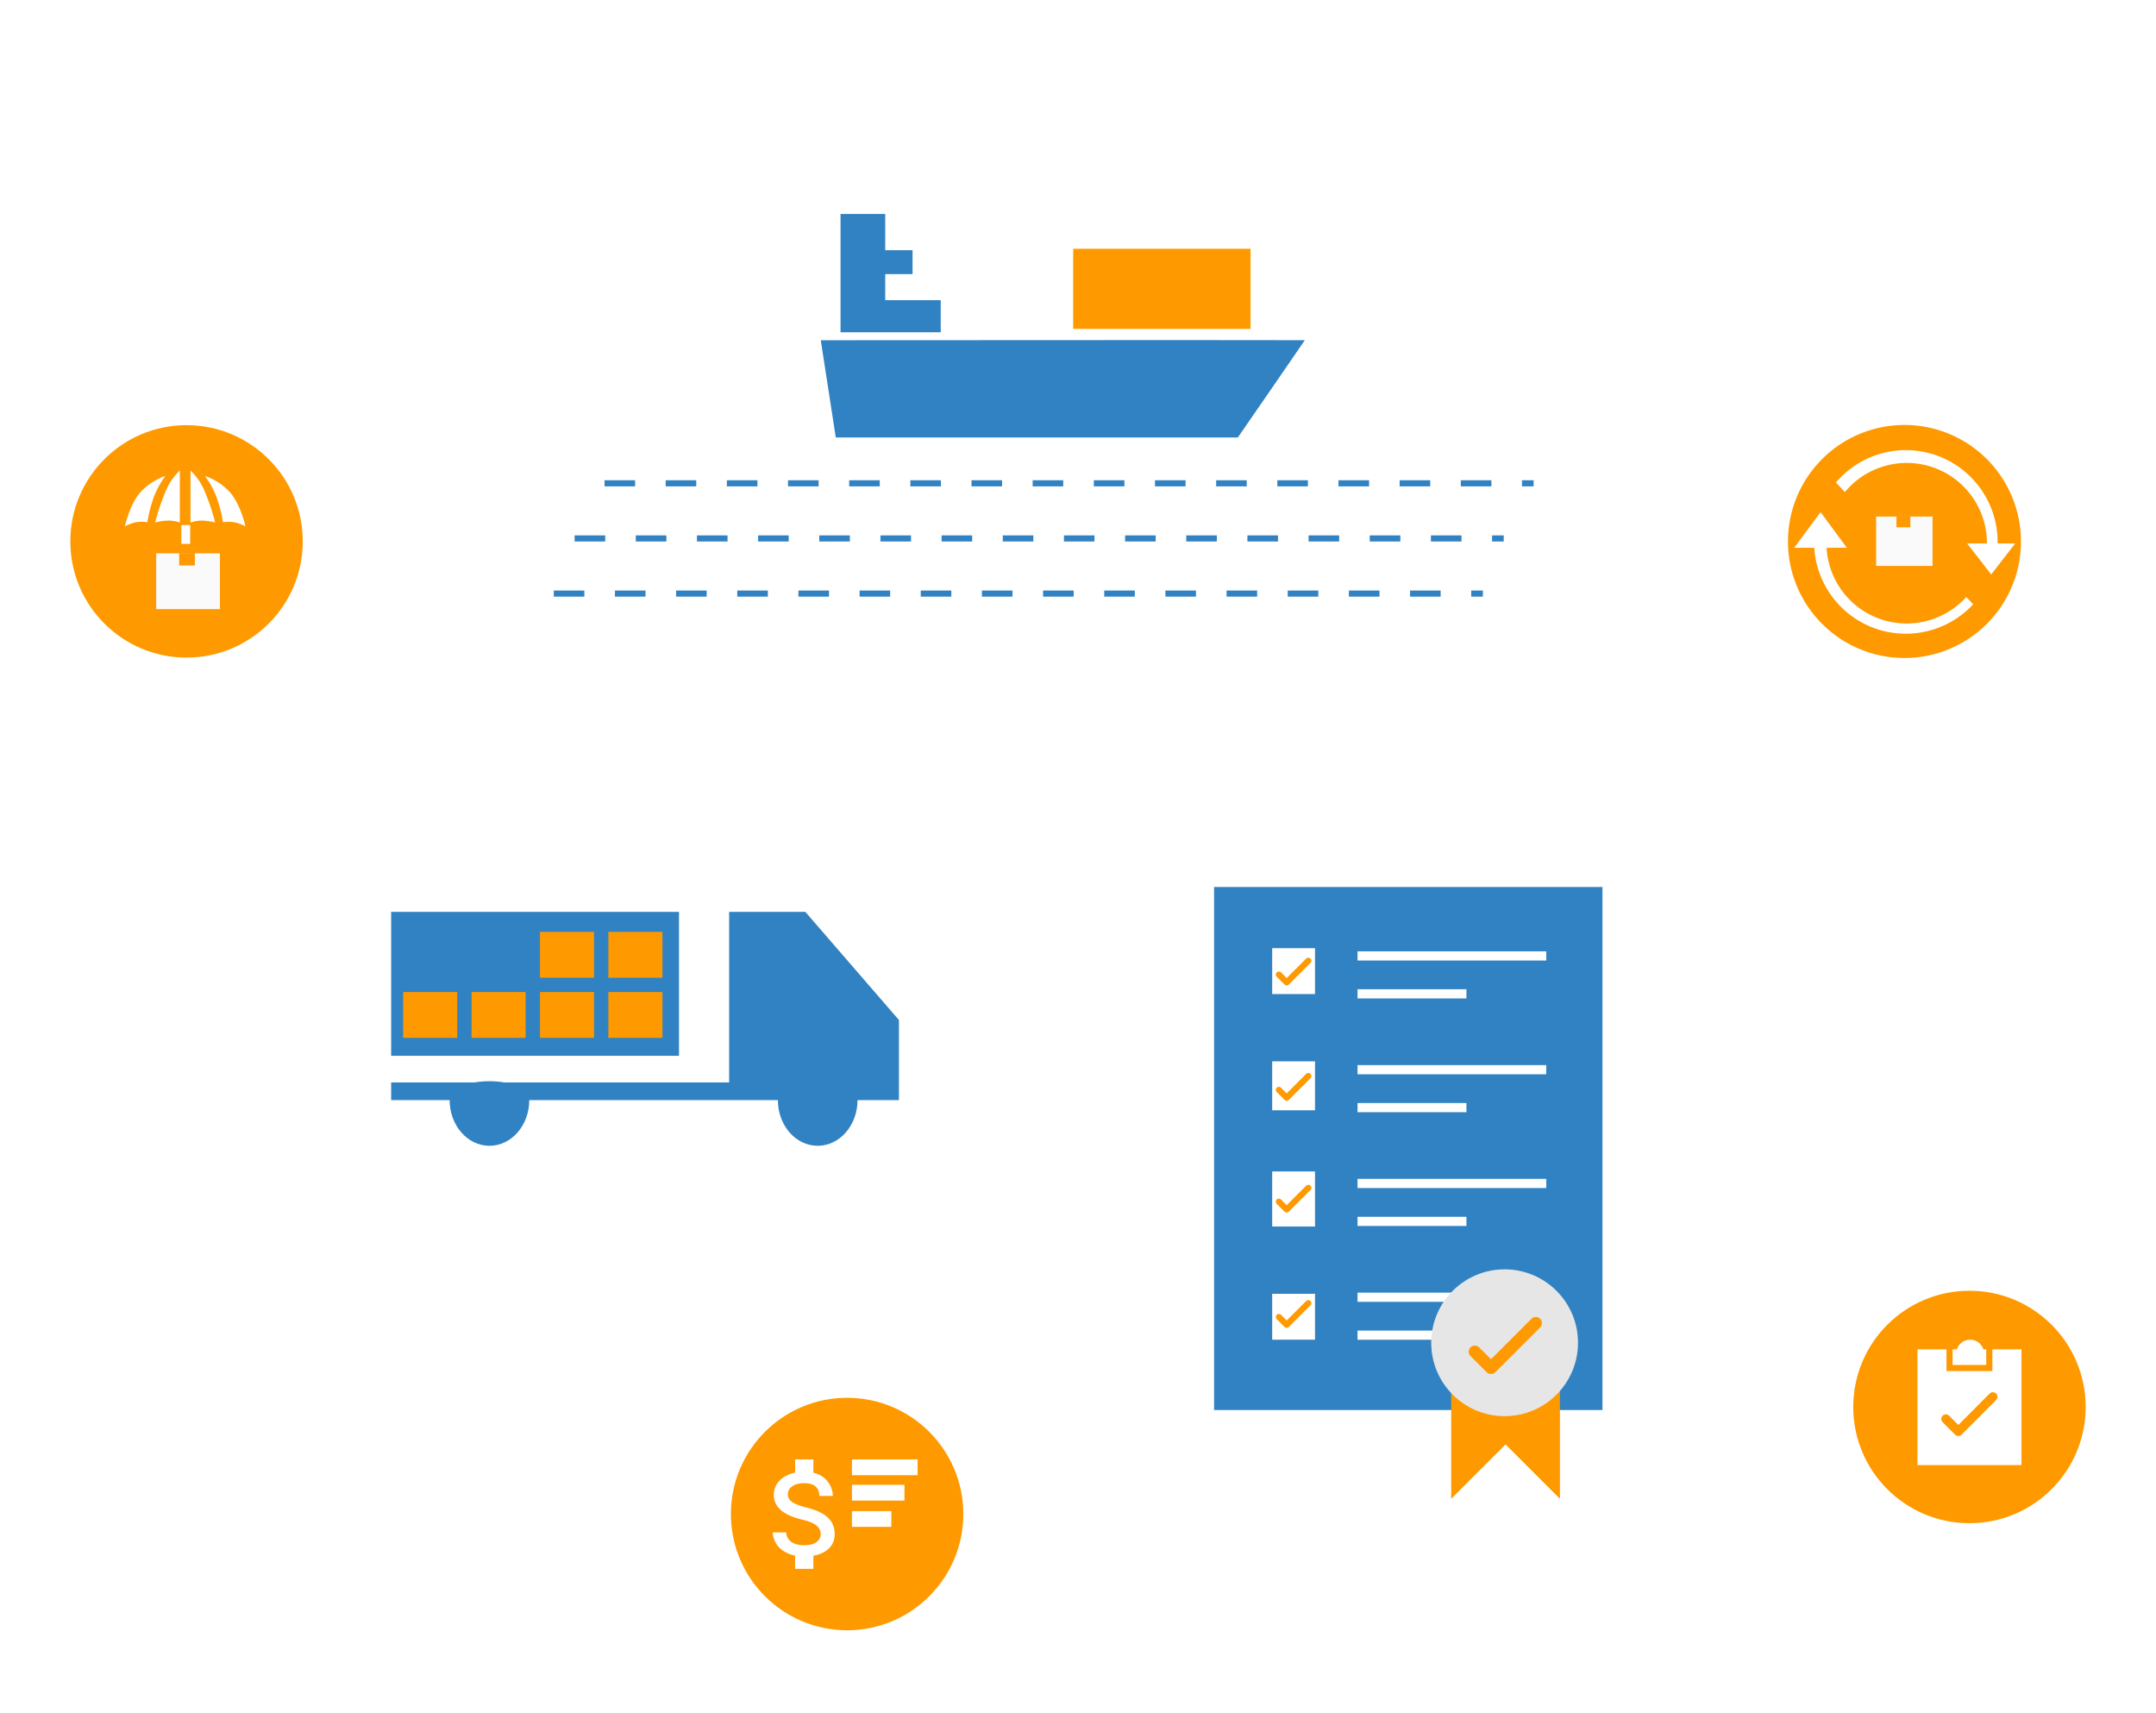 <svg xmlns="http://www.w3.org/2000/svg" xmlns:xlink="http://www.w3.org/1999/xlink" width="705" height="560" viewBox="0 0 705 560">
  <defs>
    <filter id="Rectangle_27392" x="77" y="250" width="268" height="178" filterUnits="userSpaceOnUse">
      <feOffset dy="3" input="SourceAlpha"/>
      <feGaussianBlur stdDeviation="3" result="blur"/>
      <feFlood flood-color="#d6d6d6"/>
      <feComposite operator="in" in2="blur"/>
      <feComposite in="SourceGraphic"/>
    </filter>
    <filter id="Rectangle_27349" x="347" y="250" width="227" height="281" filterUnits="userSpaceOnUse">
      <feOffset dy="3" input="SourceAlpha"/>
      <feGaussianBlur stdDeviation="3" result="blur-2"/>
      <feFlood flood-color="#d6d6d6"/>
      <feComposite operator="in" in2="blur-2"/>
      <feComposite in="SourceGraphic"/>
    </filter>
    <filter id="Rectangle_27393" x="131" y="22" width="421" height="226" filterUnits="userSpaceOnUse">
      <feOffset dy="3" input="SourceAlpha"/>
      <feGaussianBlur stdDeviation="3" result="blur-3"/>
      <feFlood flood-color="#d6d6d6"/>
      <feComposite operator="in" in2="blur-3"/>
      <feComposite in="SourceGraphic"/>
    </filter>
    <clipPath id="clip-Services">
      <rect width="705" height="560"/>
    </clipPath>
  </defs>
  <g id="Services" clip-path="url(#clip-Services)">
    <g id="Group_2109" data-name="Group 2109" transform="translate(-1153.466 -175.25)">
      <g id="Group_2413" data-name="Group 2413">
        <g id="Group_2097" data-name="Group 2097" transform="translate(1239.831 431.556)">
          <g transform="matrix(1, 0, 0, 1, -86.37, -256.31)" filter="url(#Rectangle_27392)">
            <rect id="Rectangle_27392-2" data-name="Rectangle 27392" width="250" height="160" transform="translate(86 256)" fill="#fff"/>
          </g>
          <g id="Group_2082" data-name="Group 2082" transform="translate(41.537 41.824)">
            <g id="Union_94" data-name="Union 94" transform="translate(0 0)" fill="#3182c2">
              <path d="M 139.479 75.978 C 132.577 75.978 126.961 69.504 126.961 61.547 L 126.961 61.047 L 126.461 61.047 L 111.849 61.047 L 45.165 61.047 L 44.665 61.047 L 44.665 61.547 C 44.665 69.504 39.049 75.978 32.146 75.978 C 25.244 75.978 19.629 69.504 19.629 61.547 L 19.629 61.047 L 19.129 61.047 L 0.5 61.047 L 0.5 56.258 L 27.317 56.258 L 27.359 56.258 L 27.401 56.251 C 28.906 55.993 30.503 55.863 32.147 55.863 C 33.79 55.863 35.387 55.993 36.891 56.251 L 36.933 56.258 L 36.976 56.258 L 110.521 56.258 L 111.021 56.258 L 111.021 55.758 L 111.021 0.5 L 135.214 0.5 L 165.546 35.543 L 165.546 61.047 L 152.497 61.047 L 151.997 61.047 L 151.997 61.547 C 151.997 65.414 150.687 69.047 148.308 71.776 C 145.945 74.485 142.81 75.978 139.479 75.978 Z M 93.626 46.563 L 0.5 46.563 L 0.5 0.5 L 93.626 0.5 L 93.626 46.563 Z" stroke="none"/>
              <path d="M 139.479 75.478 C 146.106 75.478 151.497 69.228 151.497 61.547 L 151.497 60.547 L 165.046 60.547 L 165.046 35.729 L 134.986 1 L 111.521 1 L 111.521 56.758 L 36.891 56.758 L 36.807 56.743 C 35.33 56.491 33.762 56.363 32.147 56.363 C 30.531 56.363 28.963 56.491 27.485 56.743 L 27.402 56.758 L 1 56.758 L 1 60.547 L 20.129 60.547 L 20.129 61.547 C 20.129 69.228 25.52 75.478 32.146 75.478 C 38.773 75.478 44.165 69.228 44.165 61.547 L 44.165 60.547 L 127.461 60.547 L 127.461 61.547 C 127.461 69.228 132.852 75.478 139.479 75.478 M 93.126 46.063 L 93.126 1 L 1 1 L 1 46.063 L 93.126 46.063 M 139.479 76.478 C 132.289 76.478 126.461 69.792 126.461 61.547 L 45.165 61.547 C 45.165 69.792 39.336 76.478 32.146 76.478 C 24.957 76.478 19.129 69.792 19.129 61.547 L 5.336595677363221e-06 61.547 L 5.336595677363221e-06 55.758 L 27.317 55.758 C 30.397 55.231 33.897 55.231 36.976 55.758 L 110.521 55.758 L 110.521 1.132732904807199e-05 L 135.443 1.132732904807199e-05 L 166.046 35.357 L 166.046 61.547 L 152.497 61.547 C 152.497 69.792 146.669 76.478 139.479 76.478 Z M 94.126 47.063 L 5.336595677363221e-06 47.063 L 5.336595677363221e-06 1.132732904807199e-05 L 94.126 1.132732904807199e-05 L 94.126 47.063 Z" stroke="none" fill="#3182c2"/>
            </g>
            <g id="Subtraction_49" data-name="Subtraction 49" transform="translate(2.932 25.201)" fill="#f90">
              <path d="M 18.682 16.498 L 1 16.498 C 0.724 16.498 0.5 16.274 0.5 15.998 L 0.5 1 C 0.5 0.724 0.724 0.5 1 0.5 L 18.682 0.5 C 18.958 0.5 19.182 0.724 19.182 1 L 19.182 15.998 C 19.182 16.274 18.958 16.498 18.682 16.498 Z" stroke="none"/>
              <path d="M 1 1 L 1 15.998 L 18.682 15.998 L 18.682 1 L 1 1 M 1 1.9073486328125e-06 L 18.682 1.9073486328125e-06 C 19.234 1.9073486328125e-06 19.682 0.448 19.682 1 L 19.682 15.998 C 19.682 16.551 19.234 16.998 18.682 16.998 L 1 16.998 C 0.448 16.998 -3.814697265625e-06 16.551 -3.814697265625e-06 15.998 L -3.814697265625e-06 1 C -3.814697265625e-06 0.448 0.448 1.9073486328125e-06 1 1.9073486328125e-06 Z" stroke="none" fill="#3182c2"/>
            </g>
            <g id="Subtraction_53" data-name="Subtraction 53" transform="translate(47.664 5.519)" fill="#f90">
              <path d="M 18.682 16.498 L 1 16.498 C 0.724 16.498 0.5 16.274 0.5 15.998 L 0.5 1 C 0.5 0.724 0.724 0.5 1 0.5 L 18.682 0.5 C 18.958 0.5 19.182 0.724 19.182 1 L 19.182 15.998 C 19.182 16.274 18.958 16.498 18.682 16.498 Z" stroke="none"/>
              <path d="M 1 1 L 1 15.998 L 18.682 15.998 L 18.682 1 L 1 1 M 1 1.9073486328125e-06 L 18.682 1.9073486328125e-06 C 19.234 1.9073486328125e-06 19.682 0.448 19.682 1 L 19.682 15.998 C 19.682 16.551 19.234 16.998 18.682 16.998 L 1 16.998 C 0.448 16.998 -3.814697265625e-06 16.551 -3.814697265625e-06 15.998 L -3.814697265625e-06 1 C -3.814697265625e-06 0.448 0.448 1.9073486328125e-06 1 1.9073486328125e-06 Z" stroke="none" fill="#3182c2"/>
            </g>
            <g id="Subtraction_50" data-name="Subtraction 50" transform="translate(25.298 25.201)" fill="#f90">
              <path d="M 18.682 16.498 L 1 16.498 C 0.724 16.498 0.5 16.274 0.5 15.998 L 0.5 1 C 0.5 0.724 0.724 0.5 1 0.5 L 18.682 0.5 C 18.958 0.5 19.182 0.724 19.182 1 L 19.182 15.998 C 19.182 16.274 18.958 16.498 18.682 16.498 Z" stroke="none"/>
              <path d="M 1 1 L 1 15.998 L 18.682 15.998 L 18.682 1 L 1 1 M 1 1.9073486328125e-06 L 18.682 1.9073486328125e-06 C 19.234 1.9073486328125e-06 19.682 0.448 19.682 1 L 19.682 15.998 C 19.682 16.551 19.234 16.998 18.682 16.998 L 1 16.998 C 0.448 16.998 -3.814697265625e-06 16.551 -3.814697265625e-06 15.998 L -3.814697265625e-06 1 C -3.814697265625e-06 0.448 0.448 1.9073486328125e-06 1 1.9073486328125e-06 Z" stroke="none" fill="#3182c2"/>
            </g>
            <g id="Subtraction_54" data-name="Subtraction 54" transform="translate(70.03 5.519)" fill="#f90">
              <path d="M 18.682 16.498 L 1 16.498 C 0.724 16.498 0.5 16.274 0.5 15.998 L 0.5 1 C 0.5 0.724 0.724 0.5 1 0.5 L 18.682 0.5 C 18.958 0.5 19.182 0.724 19.182 1 L 19.182 15.998 C 19.182 16.274 18.958 16.498 18.682 16.498 Z" stroke="none"/>
              <path d="M 1 1 L 1 15.998 L 18.682 15.998 L 18.682 1 L 1 1 M 1 1.9073486328125e-06 L 18.682 1.9073486328125e-06 C 19.234 1.9073486328125e-06 19.682 0.448 19.682 1 L 19.682 15.998 C 19.682 16.551 19.234 16.998 18.682 16.998 L 1 16.998 C 0.448 16.998 -3.814697265625e-06 16.551 -3.814697265625e-06 15.998 L -3.814697265625e-06 1 C -3.814697265625e-06 0.448 0.448 1.9073486328125e-06 1 1.9073486328125e-06 Z" stroke="none" fill="#3182c2"/>
            </g>
            <g id="Subtraction_51" data-name="Subtraction 51" transform="translate(47.664 25.201)" fill="#f90">
              <path d="M 18.682 16.498 L 1 16.498 C 0.724 16.498 0.5 16.274 0.5 15.998 L 0.5 1 C 0.5 0.724 0.724 0.5 1 0.5 L 18.682 0.5 C 18.958 0.5 19.182 0.724 19.182 1 L 19.182 15.998 C 19.182 16.274 18.958 16.498 18.682 16.498 Z" stroke="none"/>
              <path d="M 1 1 L 1 15.998 L 18.682 15.998 L 18.682 1 L 1 1 M 1 1.9073486328125e-06 L 18.682 1.9073486328125e-06 C 19.234 1.9073486328125e-06 19.682 0.448 19.682 1 L 19.682 15.998 C 19.682 16.551 19.234 16.998 18.682 16.998 L 1 16.998 C 0.448 16.998 -3.814697265625e-06 16.551 -3.814697265625e-06 15.998 L -3.814697265625e-06 1 C -3.814697265625e-06 0.448 0.448 1.9073486328125e-06 1 1.9073486328125e-06 Z" stroke="none" fill="#3182c2"/>
            </g>
            <g id="Subtraction_52" data-name="Subtraction 52" transform="translate(70.03 25.201)" fill="#f90">
              <path d="M 18.682 16.498 L 1 16.498 C 0.724 16.498 0.5 16.274 0.5 15.998 L 0.5 1 C 0.5 0.724 0.724 0.5 1 0.5 L 18.682 0.5 C 18.958 0.5 19.182 0.724 19.182 1 L 19.182 15.998 C 19.182 16.274 18.958 16.498 18.682 16.498 Z" stroke="none"/>
              <path d="M 1 1 L 1 15.998 L 18.682 15.998 L 18.682 1 L 1 1 M 1 1.9073486328125e-06 L 18.682 1.9073486328125e-06 C 19.234 1.9073486328125e-06 19.682 0.448 19.682 1 L 19.682 15.998 C 19.682 16.551 19.234 16.998 18.682 16.998 L 1 16.998 C 0.448 16.998 -3.814697265625e-06 16.551 -3.814697265625e-06 15.998 L -3.814697265625e-06 1 C -3.814697265625e-06 0.448 0.448 1.9073486328125e-06 1 1.9073486328125e-06 Z" stroke="none" fill="#3182c2"/>
            </g>
          </g>
        </g>
        <g id="Group_2099" data-name="Group 2099" transform="translate(1509.569 431.556)">
          <g transform="matrix(1, 0, 0, 1, -356.1, -256.31)" filter="url(#Rectangle_27349)">
            <rect id="Rectangle_27349-2" data-name="Rectangle 27349" width="209" height="263" transform="translate(356 256)" fill="#fff"/>
          </g>
          <g id="Group_2083" data-name="Group 2083" transform="translate(41.181 33.975)">
            <g id="Group_1044" data-name="Group 1044" transform="translate(0 0)">
              <rect id="Rectangle_2598" data-name="Rectangle 2598" width="127" height="171" transform="translate(-0.285 -0.281)" fill="#3182c2"/>
              <rect id="Rectangle_2599" data-name="Rectangle 2599" width="14" height="15" transform="translate(18.715 19.719)" fill="#fff"/>
              <g id="Group_1035" data-name="Group 1035" transform="translate(46.621 22.252)">
                <path id="Path_881" data-name="Path 881" d="M5768.422,2351h61.708" transform="translate(-5768.422 -2351)" fill="none" stroke="#fff" stroke-width="3"/>
                <path id="Path_882" data-name="Path 882" d="M5768.422,2351h35.611" transform="translate(-5768.422 -2338.602)" fill="none" stroke="#fff" stroke-width="3"/>
              </g>
              <rect id="Rectangle_2600" data-name="Rectangle 2600" width="14" height="16" transform="translate(18.715 56.719)" fill="#fff"/>
              <g id="Group_1036" data-name="Group 1036" transform="translate(46.621 59.447)">
                <path id="Path_881-2" data-name="Path 881" d="M5768.422,2351h61.708" transform="translate(-5768.422 -2351)" fill="none" stroke="#fff" stroke-width="3"/>
                <path id="Path_882-2" data-name="Path 882" d="M5768.422,2351h35.611" transform="translate(-5768.422 -2338.602)" fill="none" stroke="#fff" stroke-width="3"/>
              </g>
              <rect id="Rectangle_2601" data-name="Rectangle 2601" width="14" height="18" transform="translate(18.715 92.719)" fill="#fff"/>
              <g id="Group_1037" data-name="Group 1037" transform="translate(46.621 96.642)">
                <path id="Path_881-3" data-name="Path 881" d="M5768.422,2351h61.708" transform="translate(-5768.422 -2351)" fill="none" stroke="#fff" stroke-width="3"/>
                <path id="Path_882-3" data-name="Path 882" d="M5768.422,2351h35.611" transform="translate(-5768.422 -2338.602)" fill="none" stroke="#fff" stroke-width="3"/>
              </g>
              <rect id="Rectangle_2602" data-name="Rectangle 2602" width="14" height="15" transform="translate(18.715 132.719)" fill="#fff"/>
              <g id="Group_1038" data-name="Group 1038" transform="translate(46.621 133.837)">
                <path id="Path_881-4" data-name="Path 881" d="M5768.422,2351h61.708" transform="translate(-5768.422 -2351)" fill="none" stroke="#fff" stroke-width="3"/>
                <path id="Path_882-4" data-name="Path 882" d="M5768.422,2351h35.611" transform="translate(-5768.422 -2338.602)" fill="none" stroke="#fff" stroke-width="3"/>
              </g>
              <g id="Group_1021" data-name="Group 1021" transform="translate(20.905 23.83)">
                <path id="Path_871" data-name="Path 871" d="M677.706,87.617l-7.071,7.072-2.552-2.552" transform="translate(-668.082 -87.617)" fill="none" stroke="#f90" stroke-linecap="round" stroke-linejoin="round" stroke-width="2"/>
              </g>
              <g id="Group_1041" data-name="Group 1041" transform="translate(20.905 61.527)">
                <path id="Path_871-2" data-name="Path 871" d="M677.706,87.617l-7.071,7.072-2.552-2.552" transform="translate(-668.082 -87.617)" fill="none" stroke="#f90" stroke-linecap="round" stroke-linejoin="round" stroke-width="2"/>
              </g>
              <g id="Group_1042" data-name="Group 1042" transform="translate(20.905 98.081)">
                <path id="Path_871-3" data-name="Path 871" d="M677.706,87.617l-7.071,7.072-2.552-2.552" transform="translate(-668.082 -87.617)" fill="none" stroke="#f90" stroke-linecap="round" stroke-linejoin="round" stroke-width="2"/>
              </g>
              <g id="Group_1043" data-name="Group 1043" transform="translate(20.905 135.778)">
                <path id="Path_871-4" data-name="Path 871" d="M677.706,87.617l-7.071,7.072-2.552-2.552" transform="translate(-668.082 -87.617)" fill="none" stroke="#f90" stroke-linecap="round" stroke-linejoin="round" stroke-width="2"/>
              </g>
            </g>
            <g id="Group_1045" data-name="Group 1045" transform="translate(72.067 124.574)">
              <path id="Path_883" data-name="Path 883" d="M5926.12,2337.249v42.769l17.777-17.777,17.777,17.777v-42.769Z" transform="translate(-5920.934 -2304.843)" fill="#f90"/>
              <circle id="Ellipse_29" data-name="Ellipse 29" cx="24" cy="24" r="24" transform="translate(-1.352 0.146)" fill="#e6e6e6"/>
              <g id="Group_1046" data-name="Group 1046" transform="translate(12.905 17.708)">
                <path id="Path_871-5" data-name="Path 871" d="M688.037,87.617l-14.662,14.663-5.293-5.292" transform="translate(-668.082 -87.617)" fill="none" stroke="#f90" stroke-linecap="round" stroke-linejoin="round" stroke-width="4"/>
              </g>
            </g>
          </g>
        </g>
        <g id="Group_2098" data-name="Group 2098" transform="translate(1293.367 203)">
          <g transform="matrix(1, 0, 0, 1, -139.9, -27.75)" filter="url(#Rectangle_27393)">
            <rect id="Rectangle_27393-2" data-name="Rectangle 27393" width="403" height="208" transform="translate(140 28)" fill="#fff"/>
          </g>
          <g id="Group_2084" data-name="Group 2084" transform="translate(41.181 42.211)">
            <g id="Group_1601" data-name="Group 1601" transform="translate(87.306 0)">
              <g id="Group_4" data-name="Group 4" transform="translate(0 0)">
                <path id="Path_346" data-name="Path 346" d="M4.908,31.854H136.37C143.29,21.833,155.757,3.772,158.282.039,155.868.039,146.241,0,117.662,0,72.781,0,5.721.047,0,.055Z" transform="translate(0 41.22)" fill="#3182c2"/>
                <path id="Path_347" data-name="Path 347" d="M0,38.663V0H14.613V11.836h8.94v7.819h-8.94v8.514H32.761V38.663Z" transform="translate(6.462)" fill="#3182c2"/>
              </g>
            </g>
            <line id="Line_18" data-name="Line 18" x2="303.81" transform="translate(0 124.105)" fill="none" stroke="#3182c2" stroke-width="2" stroke-dasharray="10"/>
            <line id="Line_17" data-name="Line 17" x2="303.81" transform="translate(6.818 106.079)" fill="none" stroke="#3182c2" stroke-width="2" stroke-dasharray="10"/>
            <line id="Line_16" data-name="Line 16" x2="303.81" transform="translate(16.594 88.054)" fill="none" stroke="#3182c2" stroke-width="2" stroke-dasharray="10"/>
            <rect id="Rectangle_2558" data-name="Rectangle 2558" width="58.001" height="26.194" transform="translate(169.843 11.376)" fill="#f90"/>
          </g>
        </g>
      </g>
      <g id="Group_2414" data-name="Group 2414">
        <g id="Group_2102" data-name="Group 2102" transform="translate(1392.202 632.316)">
          <g id="Group_1897" data-name="Group 1897" transform="translate(0)">
            <circle id="Ellipse_409" data-name="Ellipse 409" cx="38" cy="38" r="38" transform="translate(0.263 -0.065)" fill="#f90"/>
            <g id="Group_1854" data-name="Group 1854" transform="translate(13.948 20.084)">
              <path id="Path" d="M12.879,5.152H0V0H12.879Z" transform="translate(25.896 16.886)" fill="#fff"/>
              <path id="Path-2" data-name="Path" d="M17.172,5.152H0V0H17.172Z" transform="translate(25.896 8.3)" fill="#fff"/>
              <path id="Path-3" data-name="Path" d="M13.281,31.5v4.271H7.311V31.459c-3.823-.8-7.066-3.264-7.311-7.6H4.382c.224,2.348,1.833,4.181,5.925,4.181,4.382,0,5.366-2.191,5.366-3.555,0-1.856-.984-3.6-5.97-4.785C4.159,18.357.358,16.076.358,11.493c0-3.846,3.108-6.35,6.954-7.177V0h5.97V4.36a7.9,7.9,0,0,1,6.372,7.58H15.271c-.112-2.482-1.431-4.181-4.964-4.181-3.354,0-5.366,1.52-5.366,3.667,0,1.878,1.453,3.108,5.97,4.271s9.346,3.108,9.346,8.742C20.235,28.53,17.172,30.766,13.281,31.5Z" fill="#fff"/>
              <path id="Path-4" data-name="Path" d="M21.465,5.152H0V0H21.465Z" transform="translate(25.896 0)" fill="#fff"/>
            </g>
          </g>
        </g>
        <g id="Group_2105" data-name="Group 2105" transform="translate(1759.746 597.311)">
          <g id="Group_2111" data-name="Group 2111" transform="translate(0)">
            <circle id="Ellipse_382" data-name="Ellipse 382" cx="38" cy="38" r="38" transform="translate(-0.28 -0.061)" fill="#f90"/>
            <g id="Group_2269" data-name="Group 2269" transform="translate(-1767.629 -474.003)">
              <path id="Union_158" data-name="Union 158" d="M0,41V3.155H12.9a4.543,4.543,0,0,1,8.651,0H34V41Z" transform="translate(1788.349 489.943)" fill="#fff"/>
              <path id="Path_1321" data-name="Path 1321" d="M-3634.9-12621.867v7h13v-7" transform="translate(5433.744 13114.071)" fill="none" stroke="#f90" stroke-width="2"/>
              <g id="Group_2270" data-name="Group 2270" transform="translate(1797.628 508.618)">
                <path id="Path_871-6" data-name="Path 871" d="M683.479,87.617,672.166,98.931l-4.084-4.083" transform="translate(-668.082 -87.617)" fill="none" stroke="#f90" stroke-linecap="round" stroke-linejoin="round" stroke-width="3"/>
              </g>
            </g>
          </g>
        </g>
        <g id="Group_2106" data-name="Group 2106" transform="translate(1738.125 314.19)">
          <g id="Group_1804" data-name="Group 1804" transform="translate(0)">
            <g id="Group_1654" data-name="Group 1654" transform="translate(0)">
              <path id="Path_1183" data-name="Path 1183" d="M38.093,0A38.093,38.093,0,1,1,0,38.093,38.093,38.093,0,0,1,38.093,0Z" fill="#f90"/>
            </g>
            <g id="Group_1052" data-name="Group 1052" transform="translate(28.827 29.856)">
              <rect id="Rectangle_2613" data-name="Rectangle 2613" width="18.444" height="16.139" transform="translate(0 0.087)" fill="#fafafa"/>
              <path id="Path_892" data-name="Path 892" d="M6126.637,4459.348v3.594h4.539v-3.594Z" transform="translate(-6119.989 -4459.348)" fill="#f90"/>
            </g>
            <path id="Union_107" data-name="Union 107" d="M24.8,57.651A29.981,29.981,0,0,1,6.537,31.906H0l8.593-11.66,8.593,11.66H10.564a26.229,26.229,0,0,0,44.75,17.073c.318-.317.631-.647.932-.98l2.253,2.39c-.267.288-.536.567-.8.832a30.035,30.035,0,0,1-32.9,6.431ZM56.53,30.5H63q0-.039,0-.077A26.23,26.23,0,0,0,18.208,11.873c-.58.581-1.139,1.193-1.66,1.821l-2.93-3.121c.524-.616,1.078-1.215,1.648-1.785A30,30,0,0,1,66.486,30q0,.249,0,.5h5.766L64.389,40.629Z" transform="translate(2.06 8.235)" fill="#fff"/>
          </g>
        </g>
        <g id="Group_2107" data-name="Group 2107" transform="translate(1176 314.19)">
          <g id="Group_2112" data-name="Group 2112" transform="translate(0 0)">
            <circle id="Ellipse_444" data-name="Ellipse 444" cx="38" cy="38" r="38" transform="translate(0.466 0.06)" fill="#f90"/>
            <g id="Group_2085" data-name="Group 2085" transform="translate(18.316 14.883)">
              <g id="Group_1033" data-name="Group 1033" transform="translate(0 0)">
                <path id="Path_877" data-name="Path 877" d="M6209.942,5127.769a29.9,29.9,0,0,0-3.7,6.651,47.575,47.575,0,0,0-2.217,8.48,11.725,11.725,0,0,0-3.7,0,13.535,13.535,0,0,0-3.623,1.348s1.41-6.638,4.72-10.757A19.643,19.643,0,0,1,6209.942,5127.769Z" transform="translate(-6196.706 -5125.984)" fill="#fff"/>
                <path id="Path_878" data-name="Path 878" d="M6216.295,5125.688v17a12.609,12.609,0,0,0-3.771-.624,19.213,19.213,0,0,0-4.3.624,72.6,72.6,0,0,1,3.668-10.739A19.756,19.756,0,0,1,6216.295,5125.688Z" transform="translate(-6198.343 -5125.688)" fill="#fff"/>
                <path id="Path_879" data-name="Path 879" d="M6196.706,5127.769a29.968,29.968,0,0,1,3.7,6.651,47.648,47.648,0,0,1,2.215,8.48,11.728,11.728,0,0,1,3.7,0,13.525,13.525,0,0,1,3.624,1.348s-1.412-6.638-4.72-10.757A19.634,19.634,0,0,0,6196.706,5127.769Z" transform="translate(-6170.543 -5125.984)" fill="#fff"/>
                <path id="Path_880" data-name="Path 880" d="M6208.223,5125.688v17a12.6,12.6,0,0,1,3.77-.624,19.233,19.233,0,0,1,4.3.624,72.593,72.593,0,0,0-3.669-10.739A19.754,19.754,0,0,0,6208.223,5125.688Z" transform="translate(-6186.776 -5125.688)" fill="#fff"/>
              </g>
              <rect id="Rectangle_2597" data-name="Rectangle 2597" width="2.894" height="6.15" transform="translate(18.449 17.838)" fill="#fff"/>
              <g id="Group_2108" data-name="Group 2108" transform="translate(10.222 26.988)">
                <rect id="Rectangle_2613-2" data-name="Rectangle 2613" width="20.852" height="18.246" transform="translate(0 0.098)" fill="#fafafa"/>
                <path id="Path_892-2" data-name="Path 892" d="M6126.637,4459.348v4.064h5.132v-4.064Z" transform="translate(-6119.121 -4459.348)" fill="#f90"/>
              </g>
            </g>
          </g>
        </g>
      </g>
    </g>
  </g>
</svg>
